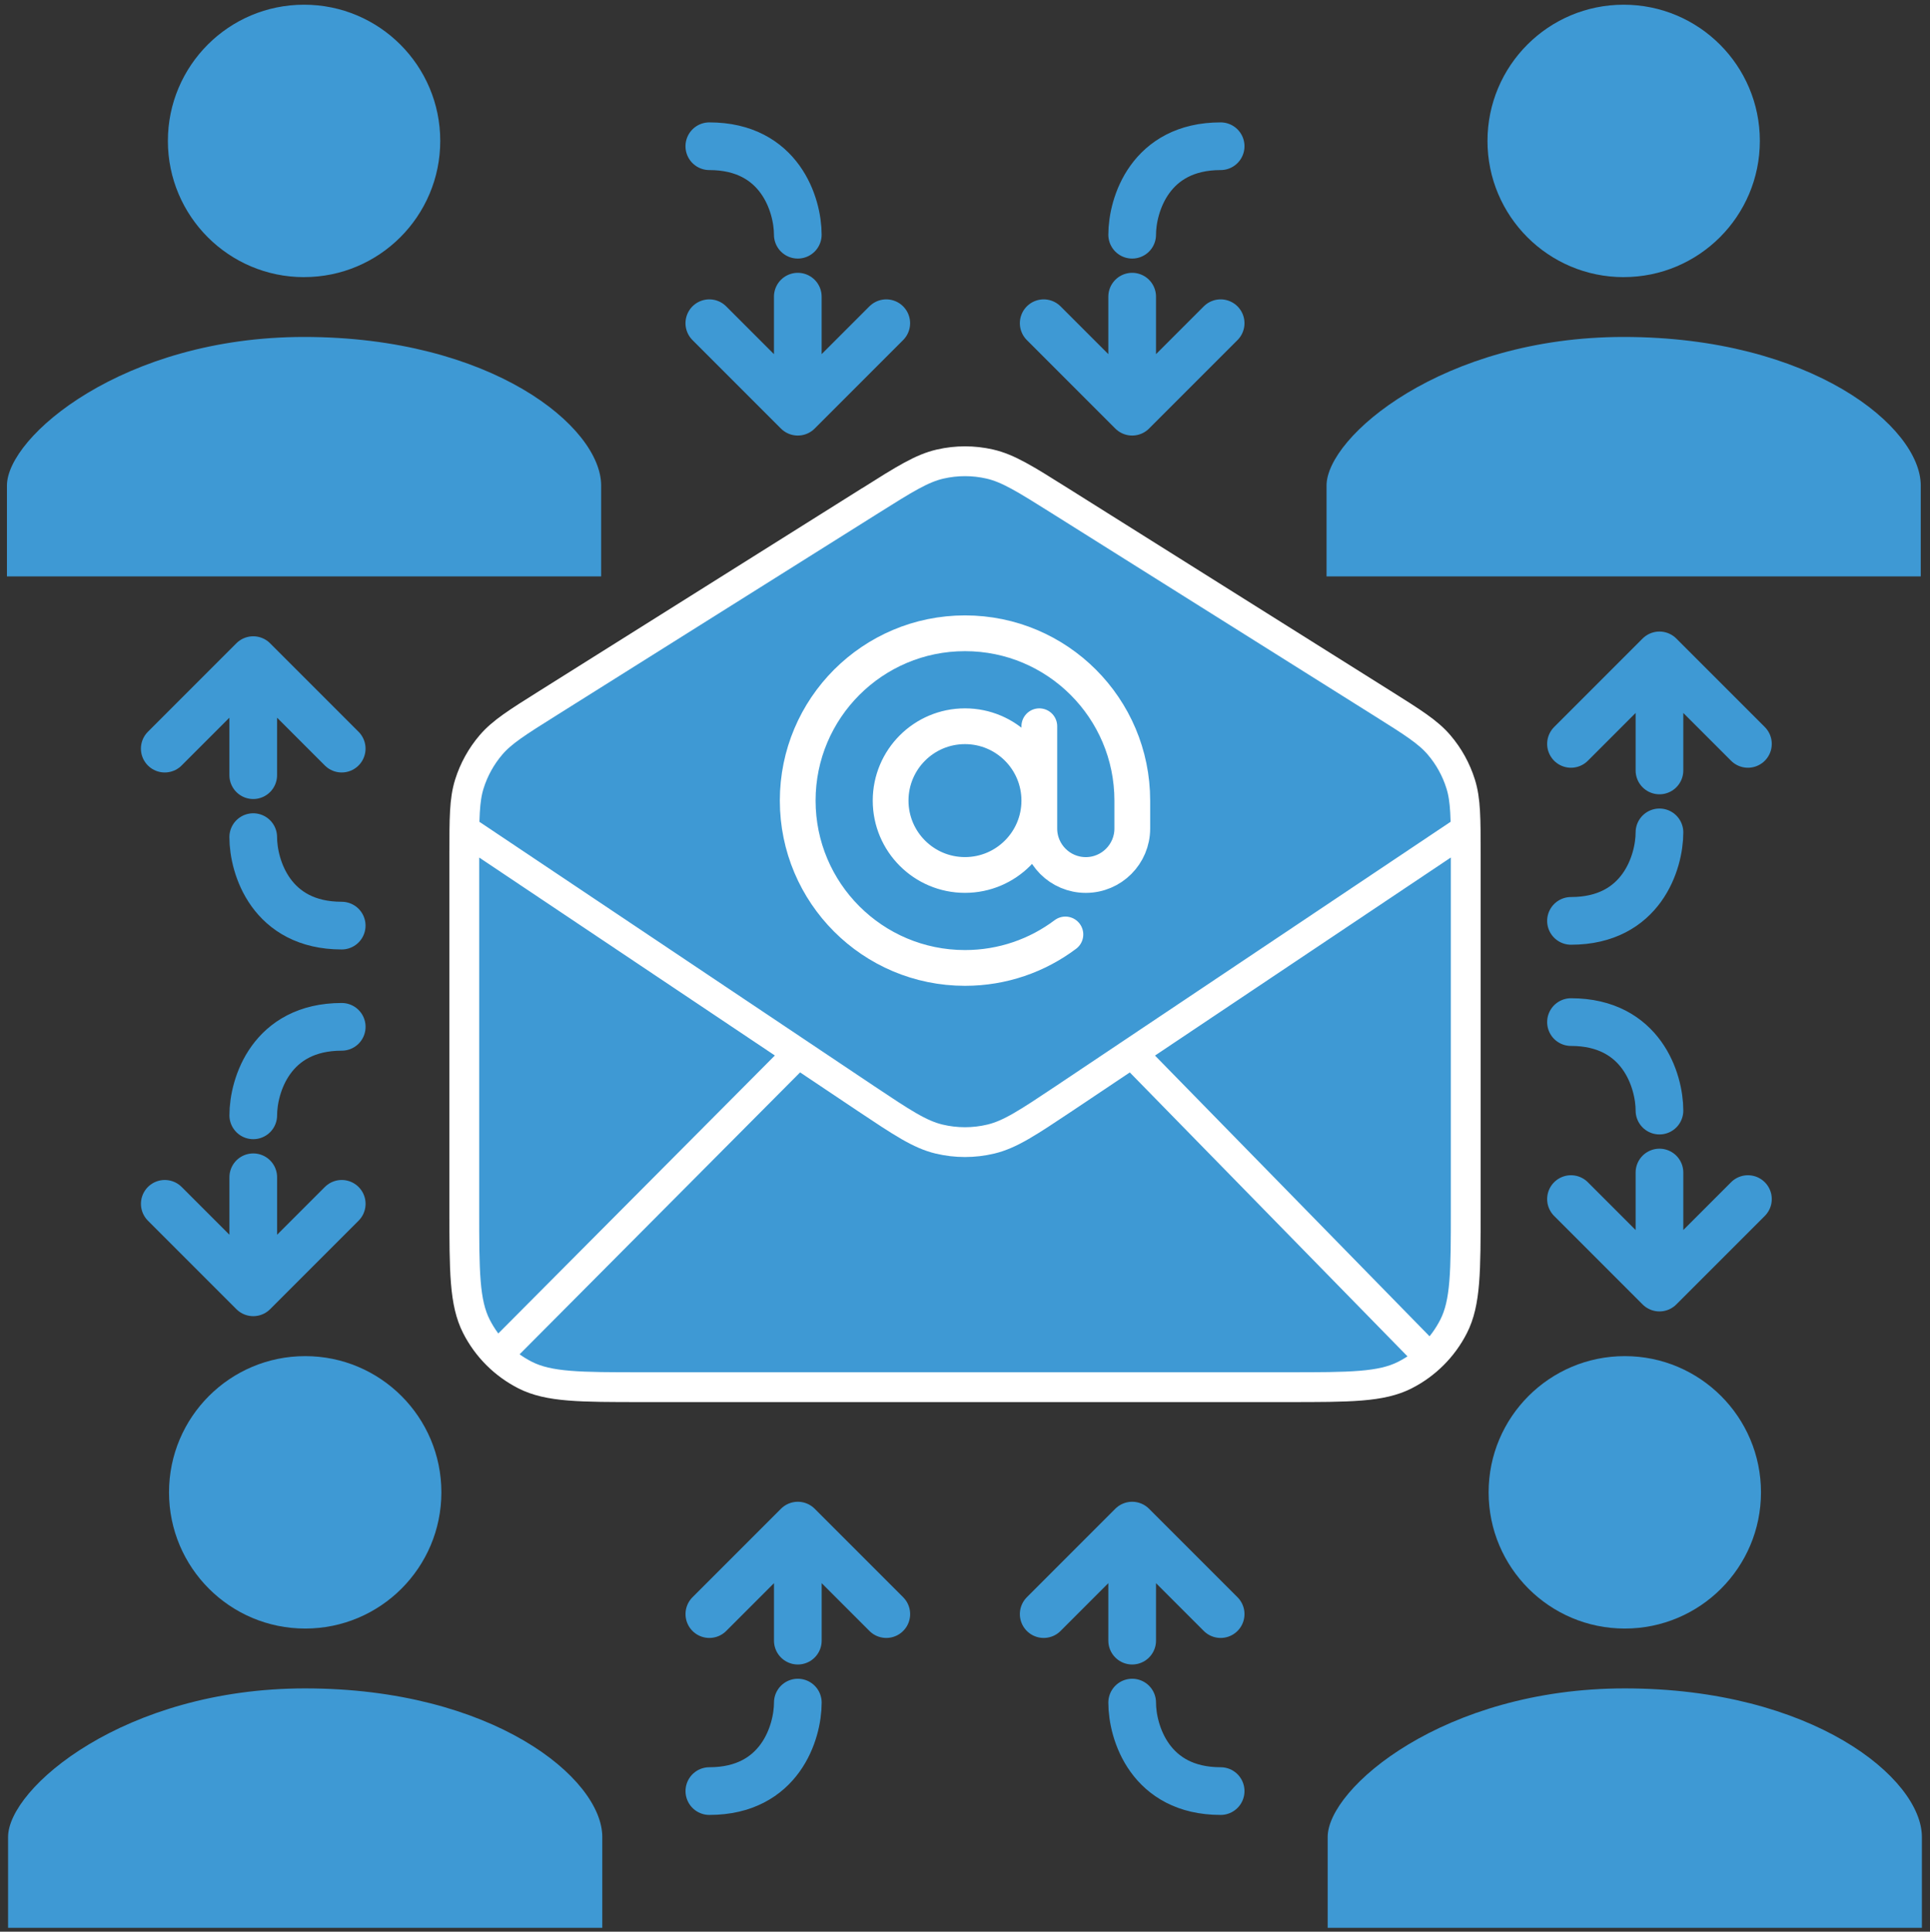 <svg xmlns="http://www.w3.org/2000/svg" id="Layer_31" data-name="Layer 31" viewBox="0 0 647.68 648.1"><rect x="0" y="0" width="647.68" height="648.1" fill="#333333" stroke="none"/><defs><style>      .cls-1 {        stroke-width: 0px;      }      .cls-1, .cls-2 {        fill: #3e99d4;      }      .cls-3 {        stroke-width: 12px;      }      .cls-3, .cls-4 {        fill: none;        stroke-linecap: round;        stroke-linejoin: round;      }      .cls-3, .cls-2 {        stroke: #fff;      }      .cls-4 {        stroke: #3e99d4;        stroke-width: 16px;      }      .cls-2 {        stroke-miterlimit: 10;        stroke-width: 10px;      }    </style></defs><g><path class="cls-2" d="m168.7,452.99c33.04-33.2,66.09-66.41,99.13-99.61m210.61,100.78c-32.86-33.59-65.73-67.19-98.59-100.78m-223.51-74.68l134.35,89.93c11.98,7.99,17.97,11.98,24.44,13.53,5.72,1.37,11.68,1.37,17.4,0,6.47-1.55,12.46-5.54,24.44-13.53l134.36-89.93m-199.26-110.74l-108.29,68.01c-10.21,6.41-15.32,9.62-19.02,13.95-3.28,3.84-5.74,8.3-7.25,13.11-1.7,5.44-1.7,11.47-1.7,23.53v119.09c0,20.91,0,31.37,4.07,39.36,3.58,7.03,9.29,12.74,16.32,16.32,7.99,4.07,18.44,4.07,39.36,4.07h216.57c20.91,0,31.37,0,39.36-4.07,7.03-3.58,12.74-9.29,16.32-16.32,4.07-7.99,4.07-18.44,4.07-39.36v-119.09c0-12.06,0-18.09-1.7-23.53-1.51-4.82-3.97-9.28-7.25-13.11-3.7-4.33-8.81-7.54-19.02-13.95l-108.29-68.01c-11.53-7.24-17.29-10.86-23.47-12.27-5.47-1.25-11.14-1.25-16.61,0-6.18,1.41-11.94,5.03-23.47,12.27Z"></path><path class="cls-3" d="m357.53,313.52c-9.38,7.05-21.05,11.23-33.69,11.23-31.01,0-56.14-25.14-56.14-56.14s25.14-56.14,56.14-56.14,56.14,25.14,56.14,56.14v9.36c0,8.61-6.98,15.6-15.6,15.6s-15.6-6.98-15.6-15.6v-34.31m0,24.95c0,13.78-11.17,24.95-24.95,24.95s-24.95-11.17-24.95-24.95,11.17-24.95,24.95-24.95,24.95,11.17,24.95,24.95Z"></path></g><path class="cls-1" d="m102.04,92.97c25.24,0,45.7-20.46,45.7-45.7S127.28,1.58,102.04,1.58s-45.7,20.46-45.7,45.7,20.46,45.7,45.7,45.7Zm0,20.08c-60.76,0-99.71,33.53-99.71,49.85v30.48h199.41v-30.48c0-19.74-36.87-49.85-99.71-49.85h0Z"></path><path class="cls-1" d="m544.88,92.97c25.24,0,45.7-20.46,45.7-45.7S570.12,1.58,544.88,1.58s-45.7,20.46-45.7,45.7,20.46,45.7,45.7,45.7Zm0,20.08c-60.76,0-99.71,33.53-99.71,49.85v30.48h199.41v-30.48c0-19.74-36.87-49.85-99.71-49.85h0Z"></path><path class="cls-1" d="m102.42,546.39c25.24,0,45.7-20.46,45.7-45.7s-20.46-45.7-45.7-45.7-45.7,20.46-45.7,45.7,20.46,45.7,45.7,45.7Zm0,20.08c-60.76,0-99.71,33.53-99.71,49.85v30.48h199.41v-30.48c0-19.74-36.87-49.85-99.71-49.85h0Z"></path><path class="cls-1" d="m545.26,546.39c25.24,0,45.7-20.46,45.7-45.7s-20.46-45.7-45.7-45.7-45.7,20.46-45.7,45.7,20.46,45.7,45.7,45.7Zm0,20.08c-60.76,0-99.71,33.53-99.71,49.85v30.48h199.41v-30.48c0-19.74-36.87-49.85-99.71-49.85h0Z"></path><g><path class="cls-4" d="m84.98,221.48l-29.69,29.69m29.69-29.69l29.69,29.69m-29.69-29.69v38.6m0,20.78c0,9.9,5.94,29.69,29.69,29.69"></path><path class="cls-4" d="m55.3,403.89l29.69,29.69m29.69-29.69l-29.69,29.69m0-38.6v38.6m29.69-89.07c-23.75,0-29.69,19.79-29.69,29.69"></path></g><g><path class="cls-4" d="m586.58,249.58l-29.69-29.69m-29.69,29.69l29.69-29.69m0,38.6v-38.6m-29.69,89.07c23.75,0,29.69-19.79,29.69-29.69"></path><path class="cls-4" d="m556.89,431.99l29.69-29.69m-29.69,29.69l-29.69-29.69m29.69,29.69v-38.6m0-20.78c0-9.9-5.94-29.69-29.69-29.69"></path></g><g><path class="cls-4" d="m297.43,541.54l-29.69-29.69m-29.69,29.69l29.69-29.69m0,38.6v-38.6m-29.69,89.07c23.75,0,29.69-19.79,29.69-29.69"></path><path class="cls-4" d="m379.94,511.85l-29.69,29.69m29.69-29.69l29.69,29.69m-29.69-29.69v38.6m0,20.78c0,9.9,5.94,29.69,29.69,29.69"></path></g><g><path class="cls-4" d="m350.25,108.44l29.69,29.69m29.69-29.69l-29.69,29.69m0-38.6v38.6m29.69-89.07c-23.75,0-29.69,19.79-29.69,29.69"></path><path class="cls-4" d="m267.73,138.13l29.69-29.69m-29.69,29.69l-29.69-29.69m29.69,29.69v-38.6m0-20.78c0-9.9-5.94-29.69-29.69-29.69"></path></g></svg>